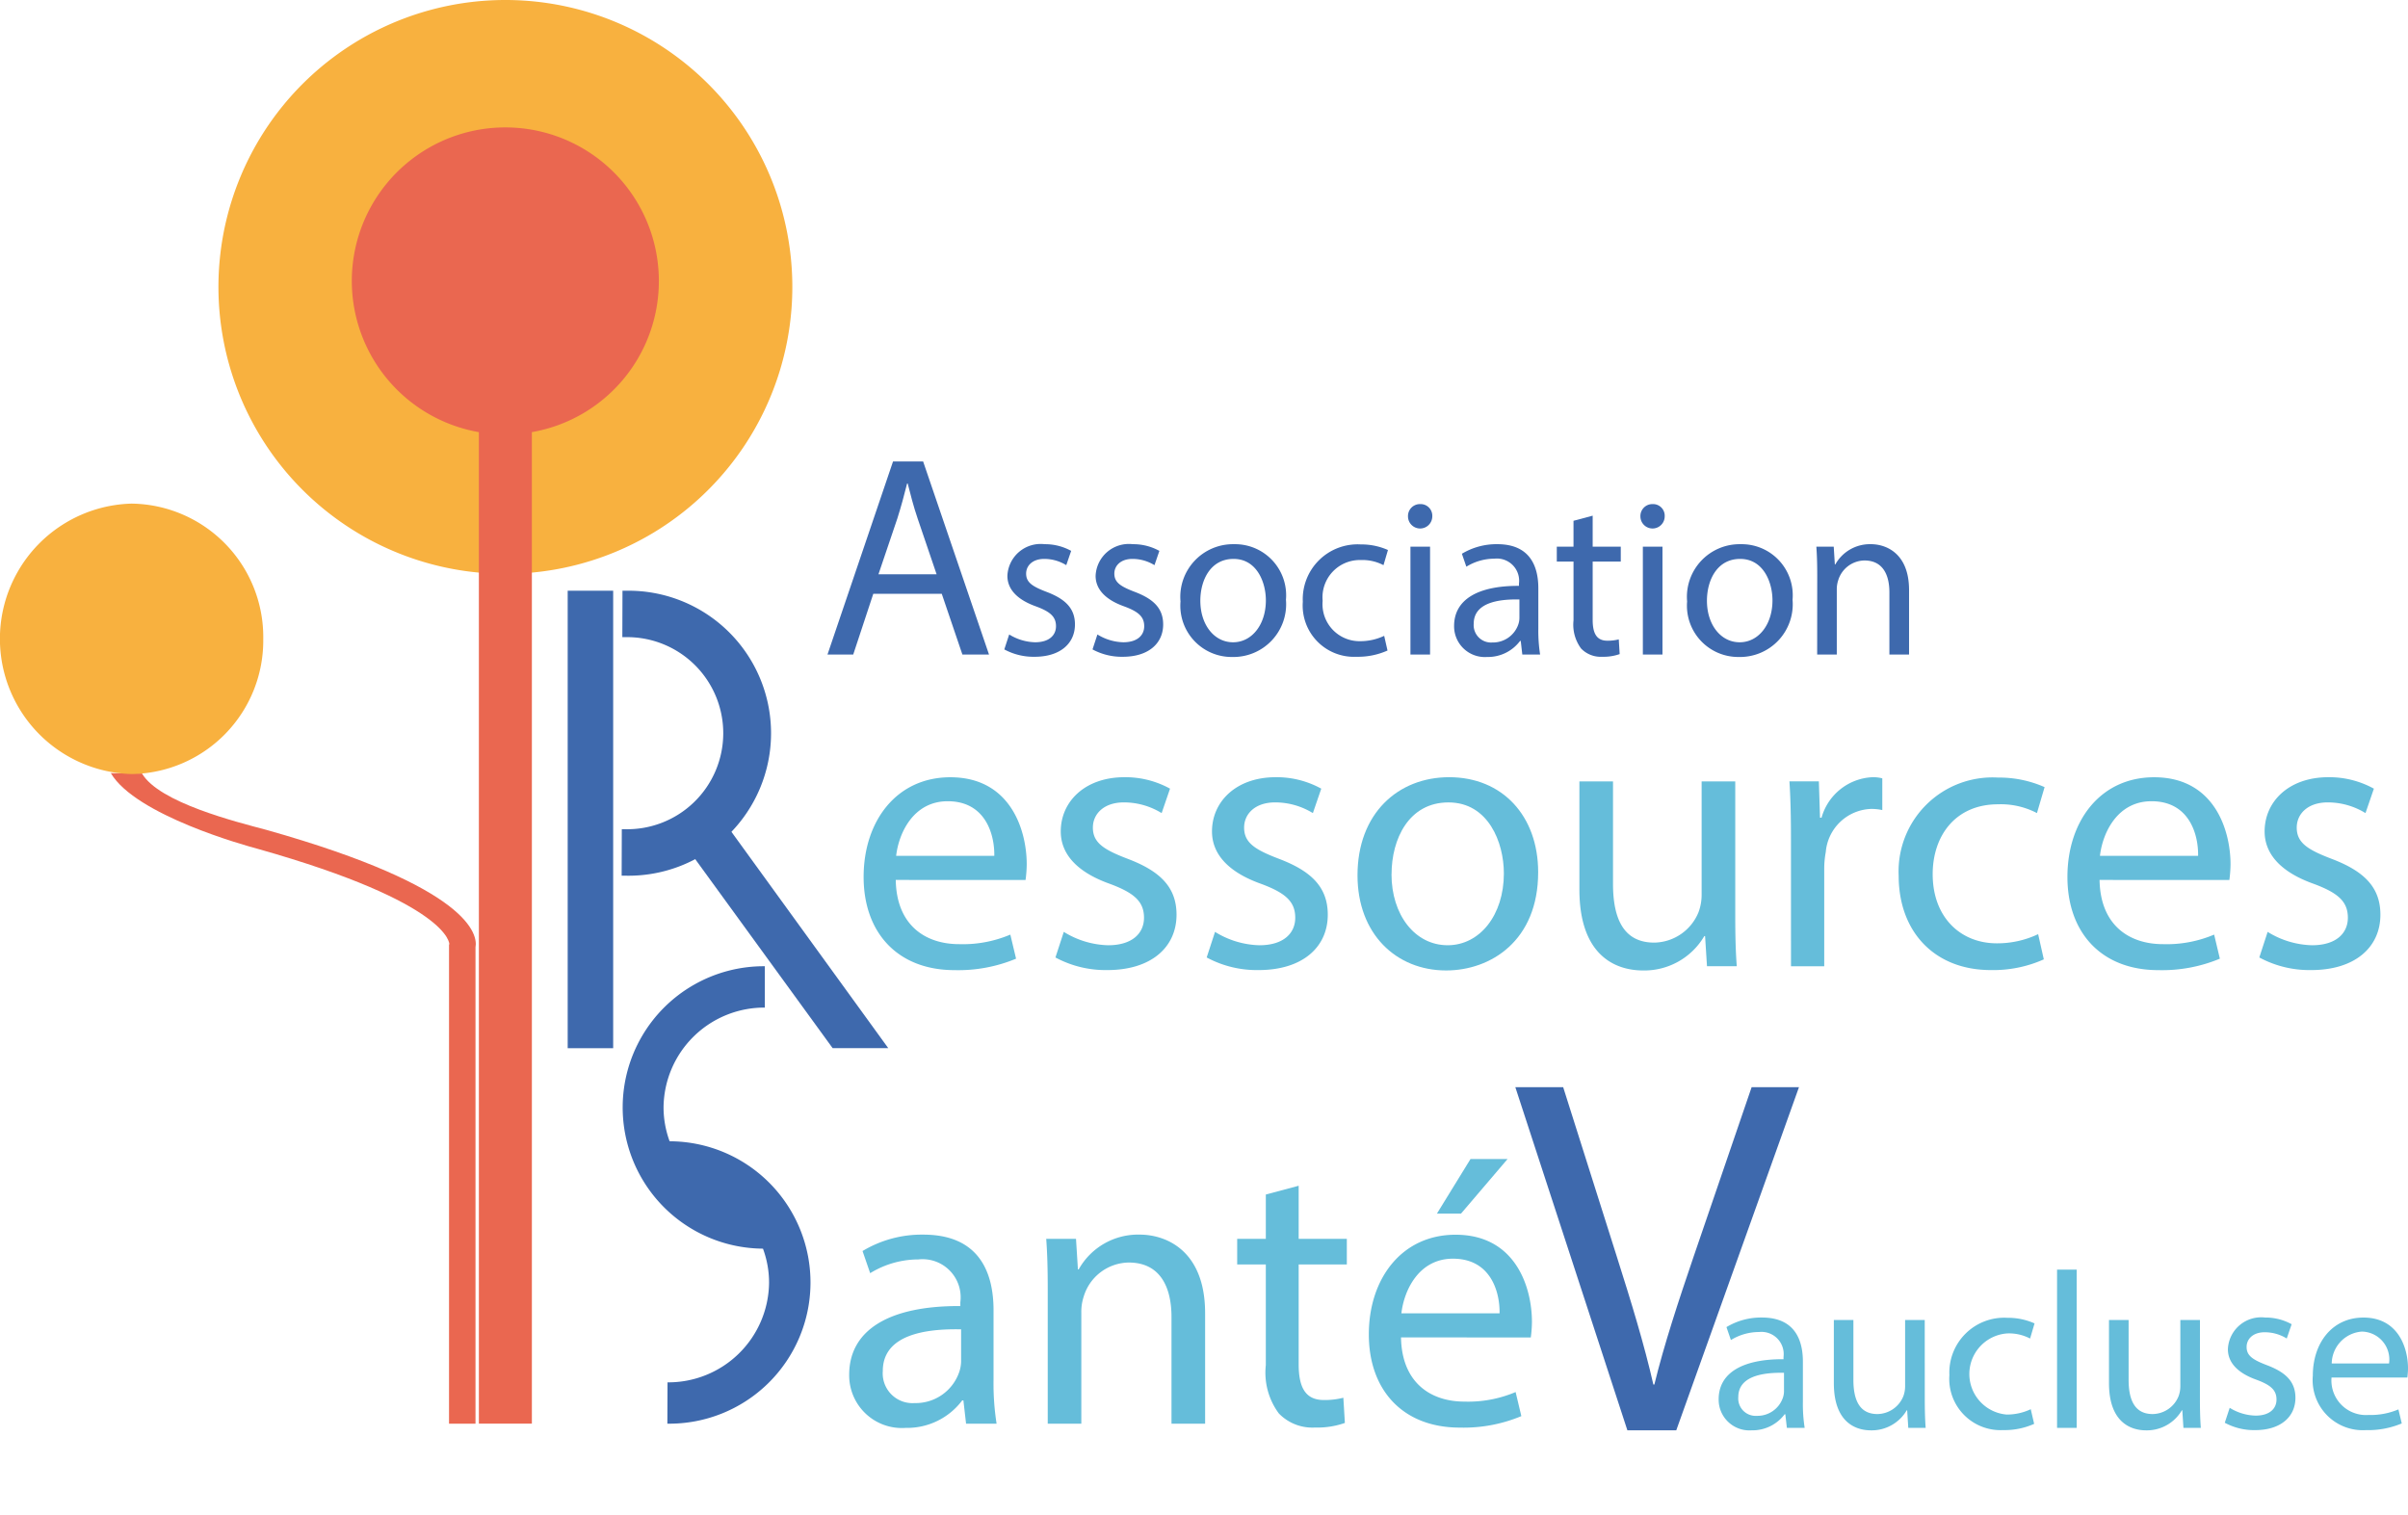 <svg id="Groupe_112" data-name="Groupe 112" xmlns="http://www.w3.org/2000/svg" xmlns:xlink="http://www.w3.org/1999/xlink" width="179.999" height="113.22" viewBox="0 0 179.999 113.22">
  <defs>
    <clipPath id="clip-path">
      <rect id="Rectangle_9" data-name="Rectangle 9" width="179.999" height="113.22" fill="none"/>
    </clipPath>
    <clipPath id="clip-path-3">
      <rect id="Rectangle_6" data-name="Rectangle 6" width="0.475" height="0.258" fill="none"/>
    </clipPath>
  </defs>
  <g id="Groupe_9" data-name="Groupe 9" clip-path="url(#clip-path)" style="isolation: isolate">
    <g id="Groupe_8" data-name="Groupe 8" transform="translate(0 0)">
      <g id="Groupe_7" data-name="Groupe 7" clip-path="url(#clip-path)">
        <path id="Tracé_18" data-name="Tracé 18" d="M9.293,48.611c1.286,2.182,7.033,3.614,9.34,4.228,15.314,4.323,15.759,7.87,15.591,8.764V97.219H32.245V61.4l.025-.027c-.008,0,.106-3.049-14.305-7.122-.912-.241-9.132-2.506-11-5.663Z" transform="translate(1.32 9.21)" fill="#ea6750"/>
        <path id="Tracé_19" data-name="Tracé 19" d="M56.625,21.447A21.449,21.449,0,1,1,35.175,0a21.447,21.447,0,0,1,21.45,21.447" transform="translate(2.602 0)" fill="#f8b13f"/>
        <path id="Tracé_20" data-name="Tracé 20" d="M19.678,41.758A9.977,9.977,0,0,1,9.84,51.866a10.112,10.112,0,0,1,0-20.217,9.977,9.977,0,0,1,9.839,10.109" transform="translate(0 5.999)" fill="#f8b13f"/>
        <path id="Tracé_21" data-name="Tracé 21" d="M45.059,19.486a11.457,11.457,0,0,1-9.492,11.3v74.12H31.605V30.787a11.476,11.476,0,1,1,13.454-11.3" transform="translate(4.191 1.518)" fill="#ea6750"/>
        <path id="Tracé_22" data-name="Tracé 22" d="M56.671,56.523c.056,3.4,2.227,4.8,4.739,4.8a9.085,9.085,0,0,0,3.826-.714l.428,1.8a11.212,11.212,0,0,1-4.6.856c-4.254,0-6.795-2.8-6.795-6.967s2.454-7.451,6.481-7.451c4.511,0,5.711,3.968,5.711,6.509a9.426,9.426,0,0,1-.087,1.17Zm7.366-1.8c.029-1.6-.657-4.084-3.483-4.084-2.541,0-3.654,2.342-3.854,4.084Z" transform="translate(10.287 9.258)" fill="#65bdda"/>
        <path id="Tracé_23" data-name="Tracé 23" d="M66.949,60.405a6.584,6.584,0,0,0,3.312,1c1.827,0,2.684-.914,2.684-2.055,0-1.2-.714-1.856-2.569-2.541-2.484-.886-3.654-2.255-3.654-3.911,0-2.228,1.8-4.055,4.768-4.055a6.9,6.9,0,0,1,3.4.856l-.627,1.827a5.386,5.386,0,0,0-2.828-.8c-1.485,0-2.312.856-2.312,1.884,0,1.143.828,1.656,2.626,2.342,2.4.914,3.627,2.113,3.627,4.168,0,2.427-1.885,4.14-5.169,4.14a7.88,7.88,0,0,1-3.883-.942Z" transform="translate(12.57 9.258)" fill="#65bdda"/>
        <path id="Tracé_24" data-name="Tracé 24" d="M76.453,60.405a6.584,6.584,0,0,0,3.312,1c1.827,0,2.684-.914,2.684-2.055,0-1.2-.714-1.856-2.569-2.541-2.484-.886-3.654-2.255-3.654-3.911,0-2.228,1.8-4.055,4.768-4.055a6.9,6.9,0,0,1,3.4.856l-.627,1.827a5.386,5.386,0,0,0-2.828-.8c-1.485,0-2.312.856-2.312,1.884,0,1.143.828,1.656,2.627,2.342,2.4.914,3.627,2.113,3.627,4.168,0,2.427-1.885,4.14-5.169,4.14a7.88,7.88,0,0,1-3.883-.942Z" transform="translate(14.371 9.258)" fill="#65bdda"/>
        <path id="Tracé_25" data-name="Tracé 25" d="M98.81,55.951c0,5.111-3.541,7.338-6.881,7.338-3.74,0-6.623-2.741-6.623-7.11,0-4.625,3.026-7.337,6.852-7.337,3.968,0,6.653,2.883,6.653,7.109m-10.964.143c0,3.026,1.741,5.31,4.2,5.31,2.4,0,4.2-2.255,4.2-5.367,0-2.341-1.172-5.31-4.141-5.31s-4.254,2.741-4.254,5.367" transform="translate(16.168 9.258)" fill="#65bdda"/>
        <path id="Tracé_26" data-name="Tracé 26" d="M110.9,59.156c0,1.427.029,2.684.114,3.768h-2.227l-.143-2.255h-.057a5.2,5.2,0,0,1-4.569,2.571c-2.17,0-4.768-1.2-4.768-6.054V49.106h2.512v7.652c0,2.627.8,4.4,3.084,4.4a3.632,3.632,0,0,0,3.312-2.284,3.7,3.7,0,0,0,.228-1.285v-8.48H110.9Z" transform="translate(18.811 9.308)" fill="#65bdda"/>
        <path id="Tracé_27" data-name="Tracé 27" d="M112.562,53.467c0-1.627-.029-3.026-.114-4.312h2.2l.086,2.713h.114a4.147,4.147,0,0,1,3.827-3.026,2.724,2.724,0,0,1,.714.086V51.3a3.775,3.775,0,0,0-.856-.086,3.523,3.523,0,0,0-3.369,3.226,6.938,6.938,0,0,0-.115,1.17v7.367h-2.484Z" transform="translate(21.313 9.258)" fill="#65bdda"/>
        <path id="Tracé_28" data-name="Tracé 28" d="M130.162,62.456a9.253,9.253,0,0,1-3.968.8c-4.168,0-6.881-2.826-6.881-7.052a7.022,7.022,0,0,1,7.424-7.338,8.4,8.4,0,0,1,3.483.714l-.571,1.941a5.826,5.826,0,0,0-2.912-.657c-3.169,0-4.882,2.342-4.882,5.224,0,3.2,2.055,5.169,4.8,5.169a7.137,7.137,0,0,0,3.083-.685Z" transform="translate(22.614 9.262)" fill="#65bdda"/>
        <path id="Tracé_29" data-name="Tracé 29" d="M132.319,56.523c.056,3.4,2.227,4.8,4.739,4.8a9.085,9.085,0,0,0,3.826-.714l.428,1.8a11.212,11.212,0,0,1-4.6.856c-4.254,0-6.795-2.8-6.795-6.967s2.454-7.451,6.481-7.451c4.511,0,5.711,3.968,5.711,6.509a9.416,9.416,0,0,1-.087,1.17Zm7.366-1.8c.029-1.6-.657-4.084-3.483-4.084-2.541,0-3.654,2.342-3.854,4.084Z" transform="translate(24.624 9.258)" fill="#65bdda"/>
        <path id="Tracé_30" data-name="Tracé 30" d="M142.6,60.405a6.584,6.584,0,0,0,3.312,1c1.827,0,2.684-.914,2.684-2.055,0-1.2-.714-1.856-2.569-2.541-2.484-.886-3.654-2.255-3.654-3.911,0-2.228,1.8-4.055,4.768-4.055a6.9,6.9,0,0,1,3.4.856l-.627,1.827a5.386,5.386,0,0,0-2.828-.8c-1.485,0-2.312.856-2.312,1.884,0,1.143.828,1.656,2.627,2.342,2.4.914,3.627,2.113,3.627,4.168,0,2.427-1.885,4.14-5.169,4.14a7.88,7.88,0,0,1-3.883-.942Z" transform="translate(26.908 9.258)" fill="#65bdda"/>
        <path id="Tracé_31" data-name="Tracé 31" d="M62.1,91.723l-.2-1.743h-.086a5.147,5.147,0,0,1-4.225,2.057,3.937,3.937,0,0,1-4.226-3.969c0-3.34,2.97-5.167,8.309-5.139v-.285a2.848,2.848,0,0,0-3.14-3.2,6.884,6.884,0,0,0-3.6,1.028l-.571-1.656A8.576,8.576,0,0,1,58.9,77.59c4.225,0,5.254,2.883,5.254,5.653v5.169a19.472,19.472,0,0,0,.227,3.312Zm-.371-7.053c-2.741-.057-5.853.428-5.853,3.112a2.224,2.224,0,0,0,2.37,2.4,3.439,3.439,0,0,0,3.34-2.314,2.615,2.615,0,0,0,.143-.8Z" transform="translate(10.114 14.706)" fill="#65bdda"/>
        <path id="Tracé_32" data-name="Tracé 32" d="M65.858,81.645c0-1.427-.029-2.6-.114-3.741h2.227l.143,2.285h.057a5.085,5.085,0,0,1,4.569-2.6c1.913,0,4.882,1.142,4.882,5.881v8.252H75.109V83.758c0-2.227-.828-4.082-3.2-4.082a3.57,3.57,0,0,0-3.37,2.569,3.611,3.611,0,0,0-.171,1.171v8.309H65.858Z" transform="translate(12.461 14.706)" fill="#65bdda"/>
        <path id="Tracé_33" data-name="Tracé 33" d="M82.341,74.518v3.968h3.6V80.4h-3.6v7.452c0,1.713.485,2.684,1.884,2.684a5.587,5.587,0,0,0,1.456-.171l.114,1.884a6.15,6.15,0,0,1-2.227.343,3.482,3.482,0,0,1-2.712-1.056,5.119,5.119,0,0,1-.971-3.6V80.4H77.745V78.486h2.141V75.175Z" transform="translate(14.735 14.124)" fill="#65bdda"/>
        <path id="Tracé_34" data-name="Tracé 34" d="M88.422,86.172c.058,3.4,2.227,4.8,4.74,4.8a9.091,9.091,0,0,0,3.827-.714l.428,1.8a11.192,11.192,0,0,1-4.6.858c-4.256,0-6.8-2.8-6.8-6.967s2.456-7.452,6.481-7.452c4.513,0,5.711,3.968,5.711,6.51a9.233,9.233,0,0,1-.086,1.171Zm7.367-1.8c.029-1.6-.657-4.084-3.484-4.084-2.54,0-3.654,2.341-3.854,4.084Zm.6-11.535-3.483,4.082h-1.8l2.512-4.082Z" transform="translate(16.304 13.806)" fill="#65bdda"/>
        <path id="Tracé_35" data-name="Tracé 35" d="M42.651,73.809a7.327,7.327,0,0,1-.454-2.524,7.529,7.529,0,0,1,7.571-7.47V60.723a10.556,10.556,0,1,0-.14,21.112,7.314,7.314,0,0,1,.456,2.549,7.529,7.529,0,0,1-7.59,7.445l-.012,3.09a10.556,10.556,0,1,0,.17-21.111" transform="translate(7.404 11.509)" fill="#3e69ad"/>
        <g id="Groupe_6" data-name="Groupe 6" transform="translate(53.309 89.206)" style="mix-blend-mode: screen;isolation: isolate">
          <g id="Groupe_5" data-name="Groupe 5">
            <g id="Groupe_4" data-name="Groupe 4" clip-path="url(#clip-path-3)">
              <path id="Tracé_36" data-name="Tracé 36" d="M44.815,74.992q.243.121.475.258c-.162-.081-.32-.167-.475-.258" transform="translate(-44.815 -74.992)" fill="#3e69ad"/>
            </g>
          </g>
        </g>
        <path id="Tracé_37" data-name="Tracé 37" d="M113.1,91.048l-.117-1.017h-.05a3,3,0,0,1-2.466,1.2A2.3,2.3,0,0,1,108,88.915c0-1.95,1.733-3.015,4.849-3v-.168a1.662,1.662,0,0,0-1.833-1.865,4.02,4.02,0,0,0-2.1.6l-.333-.967a5.007,5.007,0,0,1,2.649-.716c2.466,0,3.065,1.683,3.065,3.3v3.015a11.362,11.362,0,0,0,.133,1.933Zm-.216-4.116c-1.6-.033-3.416.25-3.416,1.816a1.3,1.3,0,0,0,1.383,1.4,2.009,2.009,0,0,0,1.95-1.35,1.53,1.53,0,0,0,.083-.466Z" transform="translate(20.47 15.694)" fill="#65bdda"/>
        <path id="Tracé_38" data-name="Tracé 38" d="M122.036,88.82c0,.834.017,1.567.067,2.2h-1.3l-.083-1.316h-.033a3.033,3.033,0,0,1-2.666,1.5c-1.266,0-2.782-.7-2.782-3.532V82.954H116.7v4.467c0,1.532.466,2.565,1.8,2.565a2.12,2.12,0,0,0,1.933-1.332,2.145,2.145,0,0,0,.133-.751V82.954h1.467Z" transform="translate(21.842 15.723)" fill="#65bdda"/>
        <path id="Tracé_39" data-name="Tracé 39" d="M128.835,90.746a5.4,5.4,0,0,1-2.316.466A3.832,3.832,0,0,1,122.5,87.1a4.1,4.1,0,0,1,4.332-4.282,4.878,4.878,0,0,1,2.033.418l-.333,1.132a3.4,3.4,0,0,0-1.7-.383,3.041,3.041,0,0,0-.05,6.065,4.162,4.162,0,0,0,1.8-.4Z" transform="translate(23.218 15.696)" fill="#65bdda"/>
        <rect id="Rectangle_7" data-name="Rectangle 7" width="1.467" height="11.83" transform="translate(153.766 94.912)" fill="#65bdda"/>
        <path id="Tracé_40" data-name="Tracé 40" d="M139.326,88.82c0,.834.017,1.567.067,2.2h-1.3l-.083-1.316h-.033a3.033,3.033,0,0,1-2.666,1.5c-1.266,0-2.782-.7-2.782-3.532V82.954h1.467v4.467c0,1.532.466,2.565,1.8,2.565a2.12,2.12,0,0,0,1.933-1.332,2.144,2.144,0,0,0,.133-.751V82.954h1.467Z" transform="translate(25.119 15.723)" fill="#65bdda"/>
        <path id="Tracé_41" data-name="Tracé 41" d="M140.173,89.549a3.842,3.842,0,0,0,1.933.583c1.066,0,1.565-.533,1.565-1.2,0-.7-.416-1.084-1.5-1.483-1.45-.516-2.133-1.317-2.133-2.283a2.488,2.488,0,0,1,2.782-2.366,4.025,4.025,0,0,1,1.983.5l-.366,1.067a3.137,3.137,0,0,0-1.65-.467c-.866,0-1.35.5-1.35,1.1,0,.666.484.966,1.533,1.367,1.4.533,2.116,1.232,2.116,2.433,0,1.417-1.1,2.416-3.015,2.416a4.585,4.585,0,0,1-2.266-.551Z" transform="translate(26.498 15.694)" fill="#65bdda"/>
        <path id="Tracé_42" data-name="Tracé 42" d="M146.737,87.283a2.584,2.584,0,0,0,2.766,2.8,5.3,5.3,0,0,0,2.233-.416l.25,1.049a6.53,6.53,0,0,1-2.682.5,3.745,3.745,0,0,1-3.966-4.065c0-2.433,1.433-4.349,3.783-4.349,2.634,0,3.333,2.316,3.333,3.8a5.549,5.549,0,0,1-.05.684Zm4.3-1.05A2.088,2.088,0,0,0,149,83.85a2.43,2.43,0,0,0-2.249,2.383Z" transform="translate(27.546 15.694)" fill="#65bdda"/>
        <path id="Tracé_43" data-name="Tracé 43" d="M55.424,38.893l-1.5,4.542H52L56.9,29h2.249l4.926,14.436H62.085l-1.543-4.542Zm4.733-1.456-1.413-4.155c-.321-.942-.535-1.8-.749-2.635h-.043c-.215.858-.45,1.734-.729,2.613l-1.413,4.176Z" transform="translate(9.855 5.496)" fill="#3e69ad"/>
        <path id="Tracé_44" data-name="Tracé 44" d="M63.476,40.948a3.842,3.842,0,0,0,1.933.583c1.066,0,1.565-.533,1.565-1.2,0-.7-.416-1.084-1.5-1.483-1.45-.516-2.133-1.317-2.133-2.283A2.488,2.488,0,0,1,66.125,34.2a4.024,4.024,0,0,1,1.983.5l-.366,1.067a3.137,3.137,0,0,0-1.65-.467c-.866,0-1.35.5-1.35,1.1,0,.666.484.966,1.533,1.367,1.4.533,2.116,1.232,2.116,2.433,0,1.417-1.1,2.416-3.015,2.416a4.585,4.585,0,0,1-2.266-.551Z" transform="translate(11.962 6.482)" fill="#3e69ad"/>
        <path id="Tracé_45" data-name="Tracé 45" d="M69.02,40.948a3.842,3.842,0,0,0,1.933.583c1.066,0,1.565-.533,1.565-1.2,0-.7-.416-1.084-1.5-1.483-1.45-.516-2.133-1.317-2.133-2.283A2.488,2.488,0,0,1,71.669,34.2a4.024,4.024,0,0,1,1.983.5l-.366,1.067a3.137,3.137,0,0,0-1.65-.467c-.866,0-1.35.5-1.35,1.1,0,.666.484.966,1.533,1.367,1.4.533,2.116,1.232,2.116,2.433,0,1.417-1.1,2.416-3.015,2.416a4.585,4.585,0,0,1-2.266-.551Z" transform="translate(13.012 6.482)" fill="#3e69ad"/>
        <path id="Tracé_46" data-name="Tracé 46" d="M82.065,38.349a3.941,3.941,0,0,1-4.016,4.282,3.834,3.834,0,0,1-3.866-4.149,3.938,3.938,0,0,1,4-4.282,3.819,3.819,0,0,1,3.883,4.149m-6.4.083c0,1.766,1.016,3.1,2.449,3.1,1.4,0,2.449-1.316,2.449-3.132,0-1.366-.683-3.1-2.416-3.1s-2.483,1.6-2.483,3.132" transform="translate(14.06 6.482)" fill="#3e69ad"/>
        <path id="Tracé_47" data-name="Tracé 47" d="M88.2,42.146a5.4,5.4,0,0,1-2.316.466A3.832,3.832,0,0,1,81.869,38.5,4.1,4.1,0,0,1,86.2,34.214a4.879,4.879,0,0,1,2.033.418L87.9,35.764a3.4,3.4,0,0,0-1.7-.383,2.79,2.79,0,0,0-2.849,3.049,2.766,2.766,0,0,0,2.8,3.017,4.163,4.163,0,0,0,1.8-.4Z" transform="translate(15.517 6.485)" fill="#3e69ad"/>
        <path id="Tracé_48" data-name="Tracé 48" d="M90.294,32.595a.908.908,0,0,1-1.816,0,.892.892,0,0,1,.916-.916.871.871,0,0,1,.9.916m-1.633,2.266h1.467v8.065H88.661Z" transform="translate(16.77 6.005)" fill="#3e69ad"/>
        <path id="Tracé_49" data-name="Tracé 49" d="M96.474,42.448l-.117-1.017h-.05a3,3,0,0,1-2.466,1.2,2.3,2.3,0,0,1-2.466-2.316c0-1.95,1.733-3.015,4.849-3v-.168a1.662,1.662,0,0,0-1.833-1.865,4.02,4.02,0,0,0-2.1.6l-.333-.967a5.007,5.007,0,0,1,2.649-.716c2.466,0,3.065,1.683,3.065,3.3v3.015a11.361,11.361,0,0,0,.133,1.933Zm-.216-4.116c-1.6-.033-3.416.25-3.416,1.816a1.3,1.3,0,0,0,1.383,1.4,2.009,2.009,0,0,0,1.95-1.35,1.53,1.53,0,0,0,.083-.466Z" transform="translate(17.319 6.482)" fill="#3e69ad"/>
        <path id="Tracé_50" data-name="Tracé 50" d="M100.511,32.407v2.316h2.1v1.116h-2.1v4.35c0,1,.283,1.565,1.1,1.565a3.263,3.263,0,0,0,.851-.1l.067,1.1a3.614,3.614,0,0,1-1.3.2,2.033,2.033,0,0,1-1.584-.617,2.988,2.988,0,0,1-.566-2.1v-4.4H97.829V34.723h1.249V32.79Z" transform="translate(18.542 6.143)" fill="#3e69ad"/>
        <path id="Tracé_51" data-name="Tracé 51" d="M104.9,32.595a.908.908,0,0,1-1.816,0,.893.893,0,0,1,.916-.916.87.87,0,0,1,.9.916m-1.633,2.266h1.467v8.065h-1.467Z" transform="translate(19.537 6.005)" fill="#3e69ad"/>
        <path id="Tracé_52" data-name="Tracé 52" d="M113.9,38.349a3.941,3.941,0,0,1-4.016,4.282,3.834,3.834,0,0,1-3.866-4.149,3.938,3.938,0,0,1,4-4.282,3.819,3.819,0,0,1,3.883,4.149m-6.4.083c0,1.766,1.016,3.1,2.449,3.1,1.4,0,2.449-1.316,2.449-3.132,0-1.366-.683-3.1-2.416-3.1s-2.483,1.6-2.483,3.132" transform="translate(20.094 6.482)" fill="#3e69ad"/>
        <path id="Tracé_53" data-name="Tracé 53" d="M114.206,36.566c0-.833-.017-1.515-.067-2.183h1.3l.083,1.333h.033a2.965,2.965,0,0,1,2.666-1.517c1.116,0,2.849.666,2.849,3.432v4.816H119.6V37.8c0-1.3-.484-2.383-1.866-2.383a2.082,2.082,0,0,0-1.966,1.5,2.116,2.116,0,0,0-.1.684v4.849h-1.467Z" transform="translate(21.633 6.482)" fill="#3e69ad"/>
        <path id="Tracé_54" data-name="Tracé 54" d="M103.6,93.976,95.224,68.323H98.8l4,12.636c1.1,3.464,2.056,6.584,2.741,9.591h.076c.723-2.968,1.789-6.2,2.931-9.553l4.339-12.674h3.539l-9.173,25.653Z" transform="translate(18.048 12.95)" fill="#3e69ad"/>
        <path id="Tracé_55" data-name="Tracé 55" d="M39.31,58.426h-.245l.011-3.475h.214a7.18,7.18,0,1,0,.042-14.356h-.216l.011-3.47h.216a10.653,10.653,0,1,1-.032,21.3m.189-3.059-.008,2.641a10.232,10.232,0,1,0,.059-20.465l-.006,2.643A7.591,7.591,0,0,1,39.5,55.367" transform="translate(7.404 7.037)" fill="#3e69ad"/>
        <path id="Tracé_56" data-name="Tracé 56" d="M58.222,68.574H54.064L43.143,53.551l2.786-1.935Zm-3.937-.414H57.4L45.829,52.2l-2.095,1.456Z" transform="translate(8.177 9.783)" fill="#3e69ad"/>
        <path id="Tracé_57" data-name="Tracé 57" d="M47.592,55.054a10.3,10.3,0,0,0,3.033-7.244A10.586,10.586,0,0,0,39.979,37.33v3.057a7.389,7.389,0,1,1-.048,14.774l-.012,3.057a10.723,10.723,0,0,0,5.293-1.368L55.586,71.112h3.64ZM35.674,71.321h3.4v-34.2h-3.4Z" transform="translate(6.761 7.037)" fill="#3e69ad"/>
      </g>
    </g>
  </g>
</svg>
